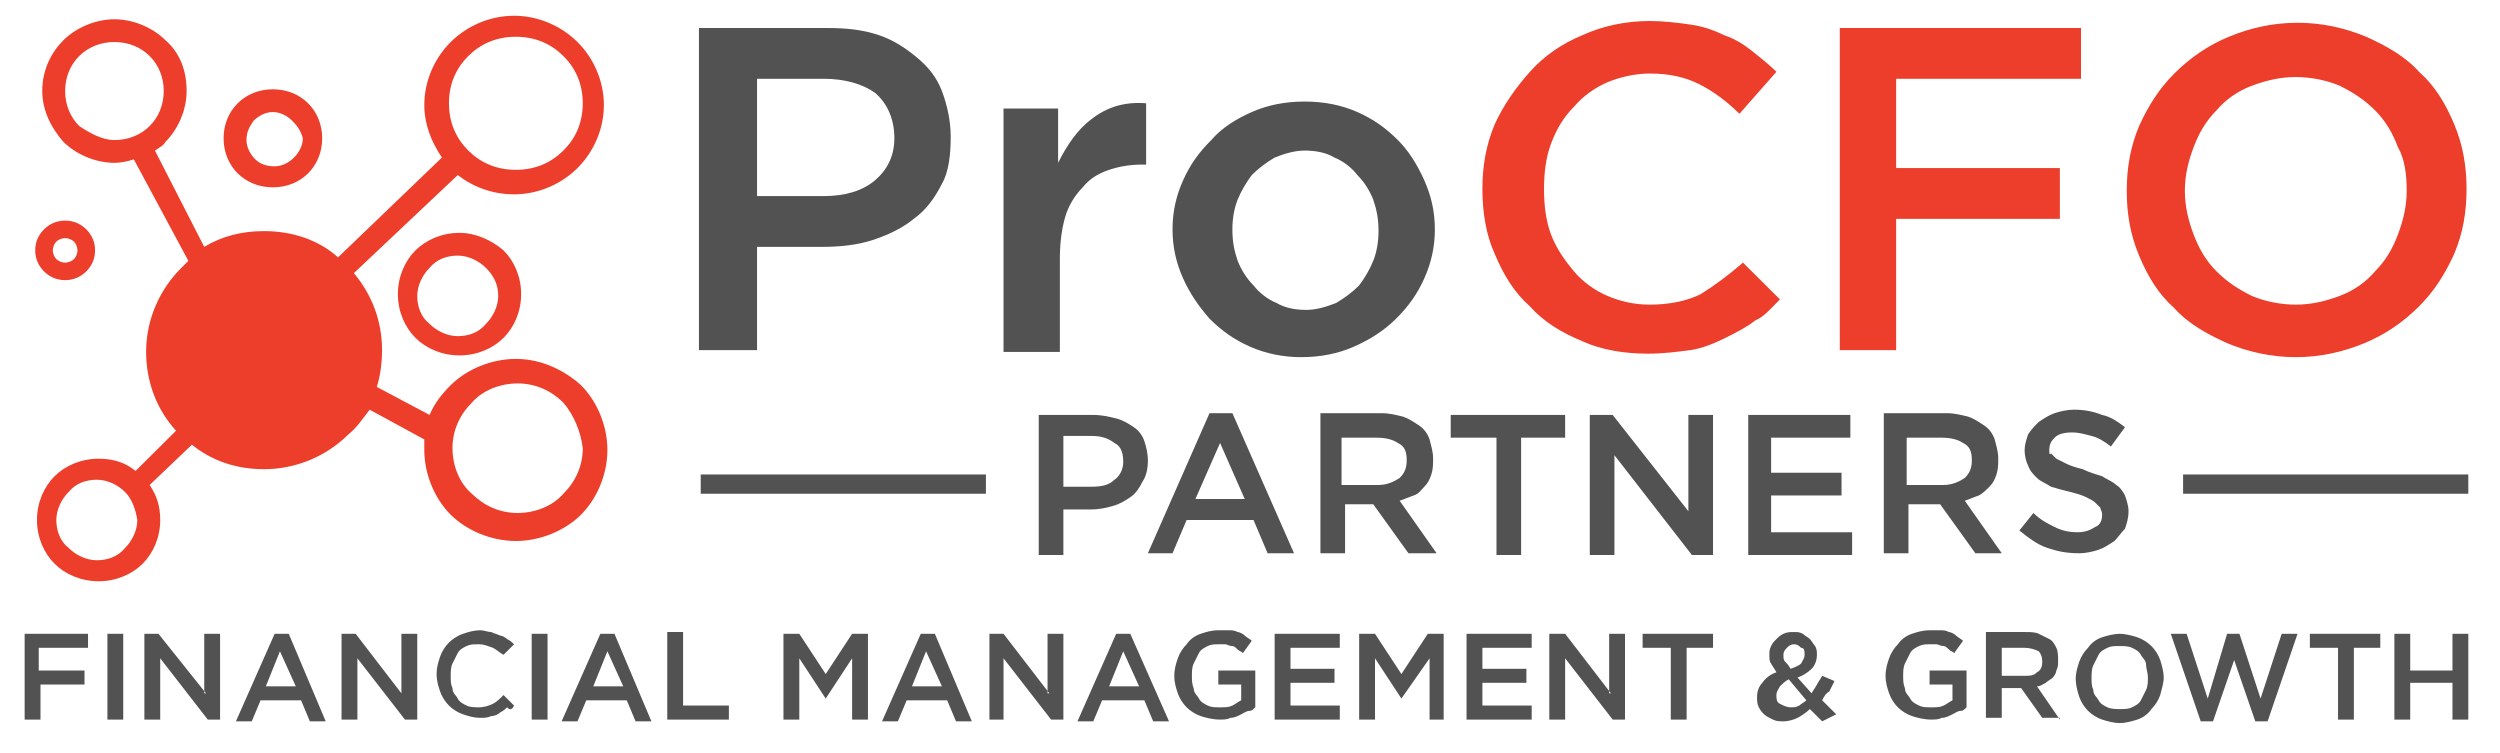 <?xml version="1.0" encoding="UTF-8"?> <svg xmlns="http://www.w3.org/2000/svg" width="176" height="53" viewBox="0 0 176 53" fill="none"><g clip-path="url(#clip0_980:2663)"><path fill-rule="evenodd" clip-rule="evenodd" d="M39.662 3.944C38.794 3.081 37.679 2.588 36.316 2.588C34.952 2.588 33.837 3.081 32.969 3.944C32.102 4.807 31.606 5.916 31.606 7.272C31.606 8.628 32.102 9.737 32.969 10.6C33.837 11.463 34.952 11.956 36.316 11.956C37.679 11.956 38.794 11.463 39.662 10.6C40.53 9.737 41.026 8.628 41.026 7.272C41.026 5.916 40.53 4.807 39.662 3.944V3.944ZM24.541 30.567C22.965 32.141 20.825 33.027 18.592 33.032C16.609 33.032 14.873 32.416 13.51 31.307L10.535 34.142C11.031 34.881 11.279 35.621 11.279 36.607C11.279 37.84 10.783 38.949 10.04 39.688C9.296 40.428 8.18 40.921 6.941 40.921C5.702 40.921 4.586 40.428 3.842 39.688C3.099 38.949 2.603 37.84 2.603 36.607C2.603 35.374 3.099 34.265 3.842 33.526C4.586 32.786 5.702 32.293 6.941 32.293C7.933 32.293 8.8 32.539 9.544 33.156L12.395 30.321C11.031 28.842 10.287 26.87 10.287 24.774C10.287 22.433 11.279 20.337 12.766 18.858L13.262 18.365L9.42 11.216C9.048 11.339 8.552 11.463 8.056 11.463C6.693 11.463 5.33 10.847 4.462 9.984C3.595 8.998 2.975 7.765 2.975 6.409C2.975 4.93 3.595 3.698 4.462 2.835C5.33 1.972 6.693 1.356 8.056 1.356C9.42 1.356 10.783 1.972 11.651 2.835C12.642 3.698 13.138 4.93 13.138 6.409C13.138 7.765 12.518 9.121 11.651 9.984C11.527 10.23 11.279 10.353 10.907 10.6L14.378 17.379C15.617 16.64 16.98 16.27 18.592 16.27C20.575 16.27 22.434 16.886 23.797 18.119L31.11 11.093C30.366 9.984 29.871 8.751 29.871 7.395C29.871 5.67 30.614 4.067 31.73 2.958C32.845 1.849 34.456 1.109 36.192 1.109C37.927 1.109 39.538 1.849 40.654 2.958C41.769 4.067 42.513 5.67 42.513 7.395C42.513 9.121 41.769 10.723 40.654 11.832C39.538 12.942 37.927 13.681 36.192 13.681C34.704 13.681 33.341 13.188 32.225 12.325L24.913 19.228C26.152 20.707 26.896 22.556 26.896 24.651C26.896 25.514 26.772 26.5 26.524 27.239L30.242 29.212C30.614 28.349 31.11 27.733 31.73 27.116C32.845 26.007 34.58 25.267 36.316 25.267C38.051 25.267 39.662 26.007 40.901 27.116C42.017 28.226 42.761 29.951 42.761 31.677C42.761 33.402 42.017 35.128 40.901 36.237C39.786 37.346 38.051 38.086 36.316 38.086C34.58 38.086 32.845 37.346 31.73 36.237C30.614 35.128 29.871 33.402 29.871 31.677V30.937L26.028 28.842C25.532 29.458 25.161 30.074 24.541 30.567V30.567ZM34.209 18.858C33.713 18.365 32.969 17.995 32.225 17.995C31.482 17.995 30.738 18.242 30.242 18.858C29.747 19.351 29.375 20.091 29.375 20.83C29.375 21.57 29.623 22.309 30.242 22.802C30.738 23.295 31.482 23.665 32.225 23.665C32.969 23.665 33.713 23.419 34.209 22.802C34.704 22.309 35.076 21.57 35.076 20.83C35.076 19.967 34.704 19.351 34.209 18.858V18.858ZM32.349 16.393C31.11 16.393 29.994 16.886 29.251 17.625C28.507 18.365 28.011 19.474 28.011 20.707C28.011 21.939 28.507 23.049 29.251 23.788C29.994 24.528 31.11 25.021 32.349 25.021C33.589 25.021 34.704 24.528 35.448 23.788C36.192 23.049 36.688 21.939 36.688 20.707C36.688 19.474 36.192 18.365 35.448 17.625C34.58 16.886 33.465 16.393 32.349 16.393ZM39.662 28.349C38.794 27.486 37.679 26.993 36.44 26.993C35.2 26.993 33.961 27.486 33.217 28.349C32.349 29.212 31.854 30.321 31.854 31.553C31.854 32.786 32.349 34.019 33.217 34.758C34.085 35.621 35.2 36.114 36.44 36.114C37.679 36.114 38.918 35.621 39.662 34.758C40.53 33.895 41.026 32.786 41.026 31.553C40.901 30.444 40.406 29.212 39.662 28.349ZM8.8 34.635C8.304 34.142 7.561 33.772 6.817 33.772C6.073 33.772 5.33 34.019 4.834 34.635C4.338 35.128 3.966 35.867 3.966 36.607C3.966 37.346 4.214 38.086 4.834 38.579C5.33 39.072 6.073 39.442 6.817 39.442C7.561 39.442 8.304 39.195 8.8 38.579C9.296 38.086 9.668 37.346 9.668 36.607C9.544 35.867 9.296 35.128 8.8 34.635V34.635ZM5.206 17.009C5.082 16.886 4.834 16.763 4.586 16.763C4.338 16.763 4.09 16.886 3.966 17.009C3.842 17.133 3.718 17.379 3.718 17.625C3.718 17.872 3.842 18.119 3.966 18.242C4.09 18.365 4.338 18.488 4.586 18.488C4.834 18.488 5.082 18.365 5.206 18.242C5.33 18.119 5.454 17.872 5.454 17.625C5.454 17.379 5.33 17.133 5.206 17.009ZM4.586 15.53C3.966 15.53 3.471 15.777 3.099 16.146C2.727 16.516 2.479 17.009 2.479 17.625C2.479 18.242 2.727 18.735 3.099 19.105C3.471 19.474 3.966 19.721 4.586 19.721C5.206 19.721 5.702 19.474 6.073 19.105C6.445 18.735 6.693 18.242 6.693 17.625C6.693 17.009 6.445 16.516 6.073 16.146C5.702 15.777 5.206 15.53 4.586 15.53ZM20.575 8.505C20.203 8.135 19.707 7.888 19.211 7.888C18.716 7.888 18.22 8.135 17.848 8.505C17.6 8.874 17.352 9.244 17.352 9.86C17.352 10.353 17.6 10.847 17.972 11.216C18.344 11.586 18.84 11.709 19.335 11.709C19.831 11.709 20.327 11.463 20.699 11.093C21.071 10.723 21.318 10.23 21.318 9.737C21.195 9.244 20.947 8.874 20.575 8.505V8.505ZM19.211 6.286C18.22 6.286 17.352 6.656 16.733 7.272C16.113 7.888 15.741 8.751 15.741 9.737C15.741 10.723 16.113 11.586 16.733 12.202C17.352 12.819 18.22 13.188 19.211 13.188C20.203 13.188 21.071 12.819 21.69 12.202C22.31 11.586 22.682 10.723 22.682 9.737C22.682 8.751 22.31 7.888 21.69 7.272C21.071 6.656 20.203 6.286 19.211 6.286V6.286ZM10.535 3.944C9.916 3.328 9.048 2.958 8.056 2.958C7.065 2.958 6.197 3.328 5.578 3.944C4.958 4.56 4.586 5.423 4.586 6.409C4.586 7.395 4.958 8.258 5.578 8.874C6.321 9.367 7.189 9.86 8.056 9.86C9.048 9.86 9.916 9.491 10.535 8.874C11.155 8.258 11.527 7.395 11.527 6.409C11.527 5.423 11.155 4.56 10.535 3.944V3.944Z" fill="#ED3D2B"></path><path fill-rule="evenodd" clip-rule="evenodd" d="M66.93 9.614C66.93 8.505 66.682 7.395 66.31 6.409C65.938 5.423 65.318 4.684 64.575 4.068C63.831 3.451 62.963 2.835 61.848 2.465C60.732 2.095 59.617 1.972 58.254 1.972H49.206V24.651H53.296V17.379H57.882C59.121 17.379 60.361 17.256 61.476 16.886C62.592 16.516 63.583 16.023 64.327 15.407C65.194 14.791 65.814 13.928 66.31 12.942C66.806 12.079 66.93 10.847 66.93 9.614ZM62.963 9.737C62.963 10.97 62.468 11.956 61.6 12.695C60.732 13.435 59.493 13.805 58.006 13.805H53.296V5.547H58.006C59.493 5.547 60.732 5.916 61.6 6.533C62.468 7.272 62.963 8.381 62.963 9.737V9.737ZM74.614 18.242C74.614 17.133 74.738 16.147 74.986 15.284C75.234 14.421 75.73 13.681 76.225 13.188C76.721 12.572 77.341 12.202 78.084 11.956C78.828 11.709 79.572 11.586 80.439 11.586H80.687V7.272C79.2 7.149 77.96 7.519 76.845 8.381C75.853 9.121 75.11 10.23 74.49 11.463V7.642H70.648V24.774H74.614V18.242V18.242ZM101.014 16.147C101.014 14.914 100.766 13.805 100.27 12.695C99.775 11.586 99.155 10.6 98.411 9.861C97.544 8.998 96.676 8.381 95.561 7.888C94.445 7.395 93.206 7.149 91.842 7.149C90.479 7.149 89.239 7.395 88.124 7.888C87.008 8.381 86.017 8.998 85.273 9.861C84.406 10.723 83.786 11.586 83.29 12.695C82.794 13.805 82.546 14.914 82.546 16.147C82.546 17.379 82.794 18.488 83.29 19.598C83.786 20.707 84.406 21.57 85.149 22.433C86.017 23.295 86.884 23.912 88 24.405C89.115 24.898 90.355 25.144 91.594 25.144C92.958 25.144 94.197 24.898 95.313 24.405C96.428 23.912 97.42 23.295 98.287 22.433C99.155 21.57 99.775 20.707 100.27 19.598C100.766 18.488 101.014 17.379 101.014 16.147V16.147ZM97.048 16.27C97.048 17.009 96.924 17.749 96.676 18.365C96.428 18.982 96.056 19.598 95.684 20.091C95.189 20.584 94.693 20.954 94.073 21.323C93.454 21.57 92.71 21.816 91.966 21.816C91.222 21.816 90.479 21.693 89.859 21.323C89.239 21.077 88.62 20.584 88.248 20.091C87.752 19.598 87.38 18.982 87.132 18.365C86.884 17.626 86.76 17.009 86.76 16.147C86.76 15.407 86.884 14.668 87.132 14.051C87.38 13.435 87.752 12.819 88.124 12.326C88.62 11.833 89.115 11.463 89.735 11.093C90.355 10.847 91.099 10.6 91.842 10.6C92.586 10.6 93.329 10.723 93.949 11.093C94.569 11.34 95.189 11.833 95.561 12.326C96.056 12.819 96.428 13.435 96.676 14.051C96.924 14.791 97.048 15.407 97.048 16.27Z" fill="#525252"></path><path fill-rule="evenodd" clip-rule="evenodd" d="M125.307 21.077L122.705 18.488C121.713 19.351 120.721 20.091 119.73 20.707C118.738 21.2 117.499 21.447 116.135 21.447C115.02 21.447 114.028 21.2 113.161 20.83C112.293 20.46 111.426 19.844 110.806 19.105C110.186 18.365 109.566 17.502 109.195 16.516C108.823 15.53 108.699 14.421 108.699 13.312C108.699 12.202 108.823 11.093 109.195 10.107C109.566 9.121 110.062 8.258 110.806 7.519C111.426 6.779 112.293 6.163 113.161 5.793C114.028 5.423 115.144 5.177 116.135 5.177C117.499 5.177 118.614 5.423 119.606 5.916C120.597 6.409 121.589 7.149 122.457 8.012L125.059 5.054C124.564 4.561 123.944 4.067 123.324 3.574C122.705 3.081 122.085 2.712 121.341 2.465C120.597 2.095 119.854 1.849 118.986 1.726C118.119 1.602 117.127 1.479 116.135 1.479C114.4 1.479 112.789 1.849 111.426 2.465C109.938 3.081 108.699 3.944 107.707 5.054C106.716 6.163 105.848 7.395 105.228 8.751C104.609 10.23 104.361 11.709 104.361 13.312C104.361 14.914 104.609 16.516 105.228 17.872C105.848 19.351 106.592 20.584 107.707 21.57C108.699 22.679 109.938 23.419 111.426 24.035C112.789 24.651 114.4 24.898 116.012 24.898C117.127 24.898 117.995 24.774 118.986 24.651C119.854 24.528 120.721 24.158 121.465 23.788C122.209 23.419 122.952 23.049 123.572 22.556C124.192 22.309 124.688 21.693 125.307 21.077V21.077ZM146.502 1.972H129.521V24.651H133.488V15.407H145.014V11.833H133.488V5.547H146.502V1.972V1.972ZM173.645 13.312C173.645 11.709 173.397 10.23 172.778 8.751C172.158 7.272 171.414 6.04 170.299 5.054C169.307 3.944 167.944 3.205 166.581 2.588C165.093 1.972 163.482 1.602 161.747 1.602C160.012 1.602 158.4 1.972 156.913 2.588C155.426 3.205 154.186 4.067 153.071 5.177C151.955 6.286 151.212 7.519 150.592 8.874C149.972 10.354 149.724 11.833 149.724 13.435C149.724 15.037 149.972 16.516 150.592 17.995C151.212 19.474 151.955 20.707 153.071 21.693C154.062 22.802 155.426 23.542 156.789 24.158C158.276 24.774 159.888 25.144 161.623 25.144C163.358 25.144 164.969 24.774 166.457 24.158C167.944 23.542 169.183 22.679 170.299 21.57C171.414 20.46 172.158 19.228 172.778 17.872C173.397 16.393 173.645 14.914 173.645 13.312ZM169.431 13.435C169.431 14.544 169.183 15.53 168.812 16.516C168.44 17.502 167.944 18.365 167.2 19.105C166.581 19.844 165.713 20.46 164.721 20.83C163.73 21.2 162.738 21.447 161.623 21.447C160.507 21.447 159.392 21.2 158.524 20.83C157.533 20.337 156.789 19.844 156.045 19.105C155.302 18.365 154.806 17.502 154.434 16.516C154.062 15.53 153.814 14.544 153.814 13.435C153.814 12.326 154.062 11.34 154.434 10.354C154.806 9.367 155.302 8.505 156.045 7.765C156.665 7.026 157.533 6.409 158.524 6.04C159.516 5.67 160.507 5.423 161.623 5.423C162.738 5.423 163.854 5.67 164.721 6.04C165.713 6.533 166.457 7.026 167.2 7.765C167.944 8.505 168.44 9.367 168.812 10.354C169.307 11.216 169.431 12.326 169.431 13.435V13.435Z" fill="#ED3D2B"></path><path fill-rule="evenodd" clip-rule="evenodd" d="M80.811 32.416C80.811 31.923 80.688 31.43 80.564 31.06C80.44 30.691 80.192 30.321 79.82 30.074C79.448 29.828 79.076 29.581 78.58 29.458C78.085 29.335 77.589 29.212 76.969 29.212H73.127V39.072H74.862V35.867H76.845C77.341 35.867 77.961 35.744 78.332 35.621C78.828 35.498 79.2 35.251 79.572 35.005C79.944 34.758 80.192 34.388 80.44 33.895C80.688 33.526 80.811 33.032 80.811 32.416ZM49.33 33.402H69.409V34.758H49.33V33.402V33.402ZM153.69 33.402H173.769V34.758H153.69V33.402ZM79.076 32.539C79.076 33.032 78.828 33.526 78.457 33.772C78.085 34.142 77.589 34.265 76.845 34.265H74.862V30.691H76.845C77.465 30.691 77.961 30.814 78.457 31.184C78.952 31.43 79.076 31.923 79.076 32.539ZM86.761 29.088L91.099 38.949H89.24L88.248 36.607H83.538L82.547 38.949H80.811L85.149 29.088H86.761ZM87.628 35.128L85.893 31.184L84.158 35.128H87.628V35.128ZM101.138 38.949L98.535 35.251C98.907 35.128 99.155 35.005 99.527 34.881C99.899 34.758 100.023 34.512 100.271 34.265C100.518 34.019 100.642 33.772 100.766 33.402C100.89 33.032 100.89 32.663 100.89 32.293C100.89 31.8 100.766 31.43 100.642 30.937C100.518 30.567 100.271 30.198 99.899 29.951C99.527 29.705 99.155 29.458 98.783 29.335C98.287 29.212 97.792 29.088 97.296 29.088H92.958V38.949H94.693V35.498H96.676L99.155 38.949H101.138V38.949ZM99.031 32.416C99.031 32.909 98.907 33.279 98.535 33.649C98.163 33.895 97.668 34.142 97.048 34.142H94.445V30.814H96.924C97.544 30.814 98.04 30.937 98.411 31.184C98.907 31.43 99.031 31.8 99.031 32.416ZM107.087 30.814H110.186V29.212H102.13V30.814H105.352V39.072H107.087V30.814ZM118.862 35.991L113.533 29.212H111.921V39.072H113.656V32.046L119.11 39.072H120.597V29.212H118.862V35.991V35.991ZM130.389 29.212H123.076V39.072H130.389V37.47H124.687V34.881H129.645V33.279H124.687V30.814H130.265V29.212H130.389ZM140.924 38.949L138.321 35.251C138.693 35.128 138.941 35.005 139.313 34.881C139.561 34.758 139.809 34.512 140.056 34.265C140.304 34.019 140.428 33.772 140.552 33.402C140.676 33.032 140.676 32.663 140.676 32.293C140.676 31.8 140.552 31.43 140.428 30.937C140.304 30.567 140.056 30.198 139.685 29.951C139.313 29.705 138.941 29.458 138.569 29.335C138.073 29.212 137.578 29.088 137.082 29.088H132.62V38.949H134.355V35.498H136.586L139.065 38.949H140.924ZM138.817 32.416C138.817 32.909 138.693 33.279 138.321 33.649C137.949 33.895 137.454 34.142 136.834 34.142H134.231V30.814H136.71C137.33 30.814 137.825 30.937 138.197 31.184C138.693 31.43 138.817 31.8 138.817 32.416ZM144.271 31.677C144.271 31.307 144.394 31.06 144.642 30.814C144.89 30.567 145.262 30.444 145.882 30.444C146.378 30.444 146.749 30.567 147.245 30.691C147.741 30.814 148.113 31.06 148.609 31.43L149.6 30.074C149.104 29.705 148.609 29.335 147.989 29.212C147.369 28.965 146.749 28.842 146.006 28.842C145.51 28.842 145.014 28.965 144.642 29.088C144.271 29.212 143.899 29.458 143.527 29.705C143.279 29.951 143.031 30.198 142.783 30.567C142.659 30.937 142.535 31.307 142.535 31.677C142.535 32.17 142.659 32.539 142.783 32.786C142.907 33.156 143.155 33.402 143.403 33.649C143.651 33.895 144.023 34.019 144.394 34.265C144.766 34.388 145.262 34.512 145.758 34.635C146.254 34.758 146.625 34.881 146.873 35.005C147.121 35.128 147.369 35.251 147.493 35.374L147.865 35.744C147.865 35.867 147.989 35.991 147.989 36.237C147.989 36.607 147.865 36.977 147.493 37.1C147.121 37.346 146.749 37.47 146.254 37.47C145.634 37.47 145.138 37.346 144.642 37.1C144.147 36.853 143.651 36.607 143.155 36.114L142.164 37.346C142.783 37.84 143.403 38.333 144.147 38.579C144.89 38.825 145.51 38.949 146.378 38.949C146.873 38.949 147.369 38.825 147.741 38.702C148.113 38.579 148.485 38.333 148.856 38.086C149.104 37.84 149.352 37.47 149.6 37.223C149.724 36.853 149.848 36.484 149.848 35.991C149.848 35.621 149.724 35.251 149.6 34.881C149.476 34.635 149.228 34.265 148.98 34.142C148.733 33.895 148.361 33.772 147.989 33.526C147.617 33.402 147.121 33.279 146.625 33.032C146.13 32.909 145.758 32.786 145.51 32.663L144.766 32.293L144.394 31.923C144.271 32.046 144.271 31.923 144.271 31.677V31.677ZM6.197 44.618H1.735V50.658H2.851V48.193H5.949V47.207H2.727V45.605H6.197V44.618ZM7.561 44.618V50.658H8.676V44.618H7.561ZM14.502 48.809L11.155 44.618H10.164V50.658H11.279V46.344L14.626 50.658H15.493V44.618H14.378V48.809H14.502ZM20.327 44.618H19.335L16.609 50.781H17.724L18.344 49.302H21.195L21.814 50.781H22.93L20.327 44.618V44.618ZM20.823 48.316H18.716L19.707 45.851L20.823 48.316ZM28.259 48.809L25.037 44.618H24.045V50.658H25.161V46.344L28.507 50.658H29.375V44.618H28.259V48.809V48.809ZM36.192 49.672L35.448 48.932C35.2 49.179 34.952 49.425 34.704 49.549C34.456 49.672 34.085 49.795 33.713 49.795C33.465 49.795 33.093 49.795 32.845 49.672C32.597 49.549 32.349 49.425 32.225 49.179C32.102 48.932 31.854 48.809 31.854 48.44C31.73 48.193 31.73 47.946 31.73 47.577C31.73 47.33 31.73 46.96 31.854 46.714L32.225 45.974C32.349 45.728 32.597 45.605 32.845 45.481C33.093 45.358 33.341 45.358 33.713 45.358C34.085 45.358 34.333 45.481 34.704 45.605C34.952 45.728 35.2 45.974 35.448 46.098L36.192 45.358C36.068 45.235 35.944 45.112 35.696 44.988C35.572 44.865 35.324 44.742 35.2 44.742C34.952 44.618 34.828 44.618 34.58 44.495C34.333 44.495 34.085 44.372 33.837 44.372C33.341 44.372 32.969 44.495 32.597 44.618C32.225 44.742 31.854 44.988 31.606 45.235C31.358 45.481 31.11 45.851 30.986 46.221C30.862 46.591 30.738 46.96 30.738 47.453C30.738 47.946 30.862 48.316 30.986 48.686C31.11 49.056 31.358 49.425 31.606 49.672C31.854 49.919 32.225 50.165 32.597 50.288C32.969 50.412 33.341 50.535 33.837 50.535C34.085 50.535 34.333 50.535 34.58 50.412C34.828 50.412 35.076 50.288 35.2 50.165C35.448 50.042 35.572 49.919 35.696 49.795C35.944 50.042 36.068 49.919 36.192 49.672V49.672ZM37.431 44.618V50.658H38.547V44.618H37.431ZM43.257 44.618H42.265L39.538 50.781H40.654L41.273 49.302H44.124L44.744 50.781H45.859L43.257 44.618ZM43.876 48.316H41.769L42.761 45.851L43.876 48.316V48.316ZM46.975 50.658H51.313V49.672H48.09V44.495H46.975V50.658ZM59.989 46.344V50.658H61.104V44.618H59.989L58.13 47.453L56.271 44.618H55.155V50.658H56.271V46.344L58.13 49.179L59.989 46.344ZM65.814 44.618H64.823L62.096 50.781H63.211L63.831 49.302H66.682L67.302 50.781H68.417L65.814 44.618V44.618ZM66.31 48.316H64.203L65.195 45.851L66.31 48.316V48.316ZM73.871 48.809L70.648 44.618H69.656V50.658H70.648V46.344L73.995 50.658H74.862V44.618H73.747V48.809H73.871V48.809ZM79.572 44.618H78.58L75.854 50.781H76.969L77.589 49.302H80.564L81.183 50.781H82.299L79.572 44.618ZM80.192 48.316H78.085L79.076 45.851L80.192 48.316ZM88.372 49.795V47.207H85.769V48.193H87.38V49.302C87.132 49.425 87.009 49.549 86.761 49.672C86.513 49.795 86.265 49.795 85.893 49.795C85.521 49.795 85.273 49.795 85.025 49.672C84.778 49.549 84.53 49.425 84.406 49.179C84.282 48.932 84.034 48.809 84.034 48.44C83.91 48.193 83.91 47.823 83.91 47.577C83.91 47.33 83.91 46.96 84.034 46.714L84.406 45.974C84.53 45.728 84.778 45.605 85.025 45.481C85.273 45.358 85.521 45.358 85.769 45.358H86.265C86.389 45.358 86.513 45.481 86.761 45.481C86.885 45.481 87.009 45.605 87.132 45.728C87.257 45.851 87.38 45.851 87.504 45.974L88.124 45.112C88 44.988 87.752 44.865 87.628 44.742C87.504 44.618 87.257 44.495 87.132 44.495C86.885 44.372 86.761 44.372 86.513 44.372H85.769C85.273 44.372 84.901 44.495 84.53 44.618C84.158 44.742 83.786 44.988 83.538 45.358C83.29 45.605 83.042 45.974 82.918 46.344C82.794 46.714 82.671 47.084 82.671 47.577C82.671 48.07 82.794 48.44 82.918 48.809C83.042 49.179 83.29 49.549 83.538 49.795C83.786 50.042 84.158 50.288 84.53 50.412C84.901 50.535 85.397 50.658 85.893 50.658C86.141 50.658 86.389 50.658 86.637 50.535C86.885 50.535 87.132 50.412 87.38 50.288C87.628 50.165 87.752 50.042 88 50.042C88.124 50.042 88.248 49.919 88.372 49.795V49.795ZM94.321 44.618H89.735V50.658H94.321V49.672H90.851V48.07H93.949V47.084H90.851V45.605H94.321V44.618ZM100.642 46.344V50.658H101.634V44.618H100.518L98.659 47.453L96.8 44.618H95.685V50.658H96.8V46.344L98.659 49.179L100.642 46.344V46.344ZM107.831 44.618H103.245V50.658H107.831V49.672H104.361V48.07H107.459V47.084H104.361V45.605H107.831V44.618V44.618ZM113.409 48.809L110.186 44.618H109.071V50.658H110.186V46.344L113.533 50.658H114.4V44.618H113.285V48.809H113.409V48.809ZM118.614 45.605H120.597V44.618H115.64V45.605H117.623V50.658H118.738V45.605H118.614ZM129.273 50.288L128.282 49.302C128.406 49.056 128.53 48.809 128.778 48.686L129.149 47.947L128.282 47.577C128.158 47.823 128.034 47.946 127.91 48.193C127.786 48.44 127.662 48.563 127.538 48.809L126.547 47.7C126.918 47.577 127.29 47.33 127.538 47.084C127.786 46.837 127.91 46.467 127.91 46.098C127.91 45.851 127.91 45.728 127.786 45.481C127.662 45.358 127.538 45.112 127.414 44.988C127.29 44.865 127.042 44.742 126.918 44.618C126.671 44.495 126.547 44.495 126.299 44.495C126.051 44.495 125.803 44.495 125.555 44.618C125.307 44.742 125.183 44.865 125.059 44.988C124.935 45.112 124.811 45.235 124.687 45.481C124.564 45.728 124.564 45.851 124.564 46.098C124.564 46.344 124.564 46.591 124.687 46.714C124.811 46.96 124.935 47.084 125.059 47.33C124.687 47.453 124.316 47.7 124.068 48.07C123.82 48.316 123.696 48.686 123.696 49.056C123.696 49.302 123.696 49.549 123.82 49.795C123.944 50.042 124.068 50.165 124.192 50.288C124.316 50.412 124.564 50.535 124.811 50.658C125.059 50.781 125.307 50.781 125.555 50.781C125.927 50.781 126.299 50.658 126.547 50.535C126.794 50.412 127.166 50.165 127.414 49.919L128.282 50.781L129.273 50.288V50.288ZM127.042 46.098C127.042 46.344 126.918 46.467 126.794 46.714C126.671 46.837 126.423 46.96 126.051 47.084C125.927 46.837 125.803 46.714 125.679 46.591C125.555 46.467 125.555 46.344 125.555 46.098C125.555 45.851 125.679 45.728 125.803 45.605C125.927 45.481 126.051 45.358 126.299 45.358C126.547 45.358 126.671 45.481 126.794 45.605C127.042 45.605 127.042 45.851 127.042 46.098V46.098ZM127.166 49.302C127.042 49.425 126.794 49.549 126.671 49.672C126.423 49.795 126.299 49.795 126.051 49.795C125.803 49.795 125.555 49.672 125.307 49.549C125.059 49.425 125.059 49.179 125.059 48.932C125.059 48.686 125.183 48.563 125.307 48.316C125.431 48.193 125.679 47.946 125.927 47.823L127.166 49.302ZM138.445 49.795V47.207H135.842V48.193H137.454V49.302C137.206 49.425 137.082 49.549 136.834 49.672C136.586 49.795 136.338 49.795 135.966 49.795C135.594 49.795 135.347 49.795 135.099 49.672C134.851 49.549 134.603 49.425 134.479 49.179C134.355 48.932 134.107 48.809 134.107 48.44C133.983 48.193 133.983 47.823 133.983 47.577C133.983 47.33 133.983 46.96 134.107 46.714L134.479 45.974C134.603 45.728 134.851 45.605 135.099 45.481C135.347 45.358 135.594 45.358 135.842 45.358H136.338C136.462 45.358 136.586 45.481 136.834 45.481C136.958 45.481 137.082 45.605 137.206 45.728C137.33 45.851 137.454 45.851 137.578 45.974L138.197 45.112C138.073 44.988 137.825 44.865 137.702 44.742C137.578 44.618 137.33 44.495 137.206 44.495C136.958 44.372 136.834 44.372 136.586 44.372H135.842C135.347 44.372 134.975 44.495 134.603 44.618C134.231 44.742 133.859 44.988 133.611 45.358C133.364 45.605 133.116 45.974 132.992 46.344C132.868 46.714 132.744 47.084 132.744 47.577C132.744 48.07 132.868 48.44 132.992 48.809C133.116 49.179 133.364 49.549 133.611 49.795C133.859 50.042 134.231 50.288 134.603 50.412C134.975 50.535 135.471 50.658 135.966 50.658C136.214 50.658 136.462 50.658 136.71 50.535C136.958 50.535 137.206 50.412 137.454 50.288C137.702 50.165 137.825 50.042 138.073 50.042C138.197 50.042 138.321 49.919 138.445 49.795V49.795ZM145.014 50.658L143.403 48.316C143.651 48.316 143.775 48.193 144.023 48.07C144.147 47.946 144.394 47.823 144.518 47.7C144.642 47.577 144.766 47.33 144.766 47.207C144.89 46.96 144.89 46.837 144.89 46.467C144.89 46.221 144.89 45.851 144.766 45.605C144.642 45.358 144.518 45.112 144.271 44.988L143.527 44.618C143.279 44.495 142.907 44.495 142.535 44.495H139.809V50.535H140.924V48.44H142.287L143.775 50.535H145.014V50.658V50.658ZM143.775 46.591C143.775 46.96 143.651 47.207 143.403 47.33C143.155 47.577 142.907 47.577 142.535 47.577H140.924V45.605H142.535C142.907 45.605 143.279 45.728 143.527 45.851C143.651 45.974 143.775 46.221 143.775 46.591ZM152.327 47.7C152.327 47.33 152.203 46.837 152.079 46.467C151.955 46.098 151.707 45.728 151.459 45.481C151.211 45.235 150.84 44.988 150.468 44.865C150.096 44.742 149.6 44.618 149.228 44.618C148.856 44.618 148.361 44.742 147.989 44.865C147.617 44.988 147.245 45.235 146.997 45.605C146.749 45.851 146.502 46.221 146.378 46.591C146.254 46.96 146.13 47.33 146.13 47.823C146.13 48.193 146.254 48.686 146.378 49.056C146.502 49.425 146.749 49.795 146.997 50.042C147.245 50.288 147.617 50.535 147.989 50.658C148.361 50.781 148.856 50.905 149.228 50.905C149.6 50.905 150.096 50.781 150.468 50.658C150.84 50.535 151.211 50.288 151.459 49.919C151.707 49.672 151.955 49.302 152.079 48.932C152.203 48.44 152.327 48.07 152.327 47.7ZM151.211 47.7C151.211 47.946 151.211 48.316 151.087 48.563L150.716 49.302C150.592 49.549 150.344 49.672 150.096 49.795C149.848 49.919 149.6 49.919 149.228 49.919C148.98 49.919 148.609 49.919 148.361 49.795C148.113 49.672 147.865 49.549 147.741 49.302C147.617 49.056 147.369 48.932 147.369 48.563C147.245 48.316 147.245 48.07 147.245 47.7C147.245 47.453 147.245 47.084 147.369 46.837L147.741 46.098C147.865 45.851 148.113 45.728 148.361 45.605C148.609 45.481 148.856 45.481 149.228 45.481C149.476 45.481 149.848 45.481 150.096 45.605C150.344 45.728 150.592 45.851 150.716 46.098C150.84 46.344 151.087 46.467 151.087 46.837C151.087 47.084 151.211 47.33 151.211 47.7ZM155.425 49.179L153.938 44.618H152.823L154.93 50.781H155.797L157.285 46.467L158.772 50.781H159.64L161.747 44.618H160.631L159.144 49.179L157.656 44.618H156.789L155.425 49.179V49.179ZM165.589 45.605H167.572V44.618H162.614V45.605H164.597V50.658H165.713V45.605H165.589V45.605ZM172.654 48.07V50.658H173.769V44.618H172.654V47.207H169.679V44.618H168.564V50.658H169.679V48.07H172.654V48.07Z" fill="#525252"></path></g><defs><clipPath id="clip0_980:2663"><rect width="176" height="53" fill="white"></rect></clipPath></defs></svg> 